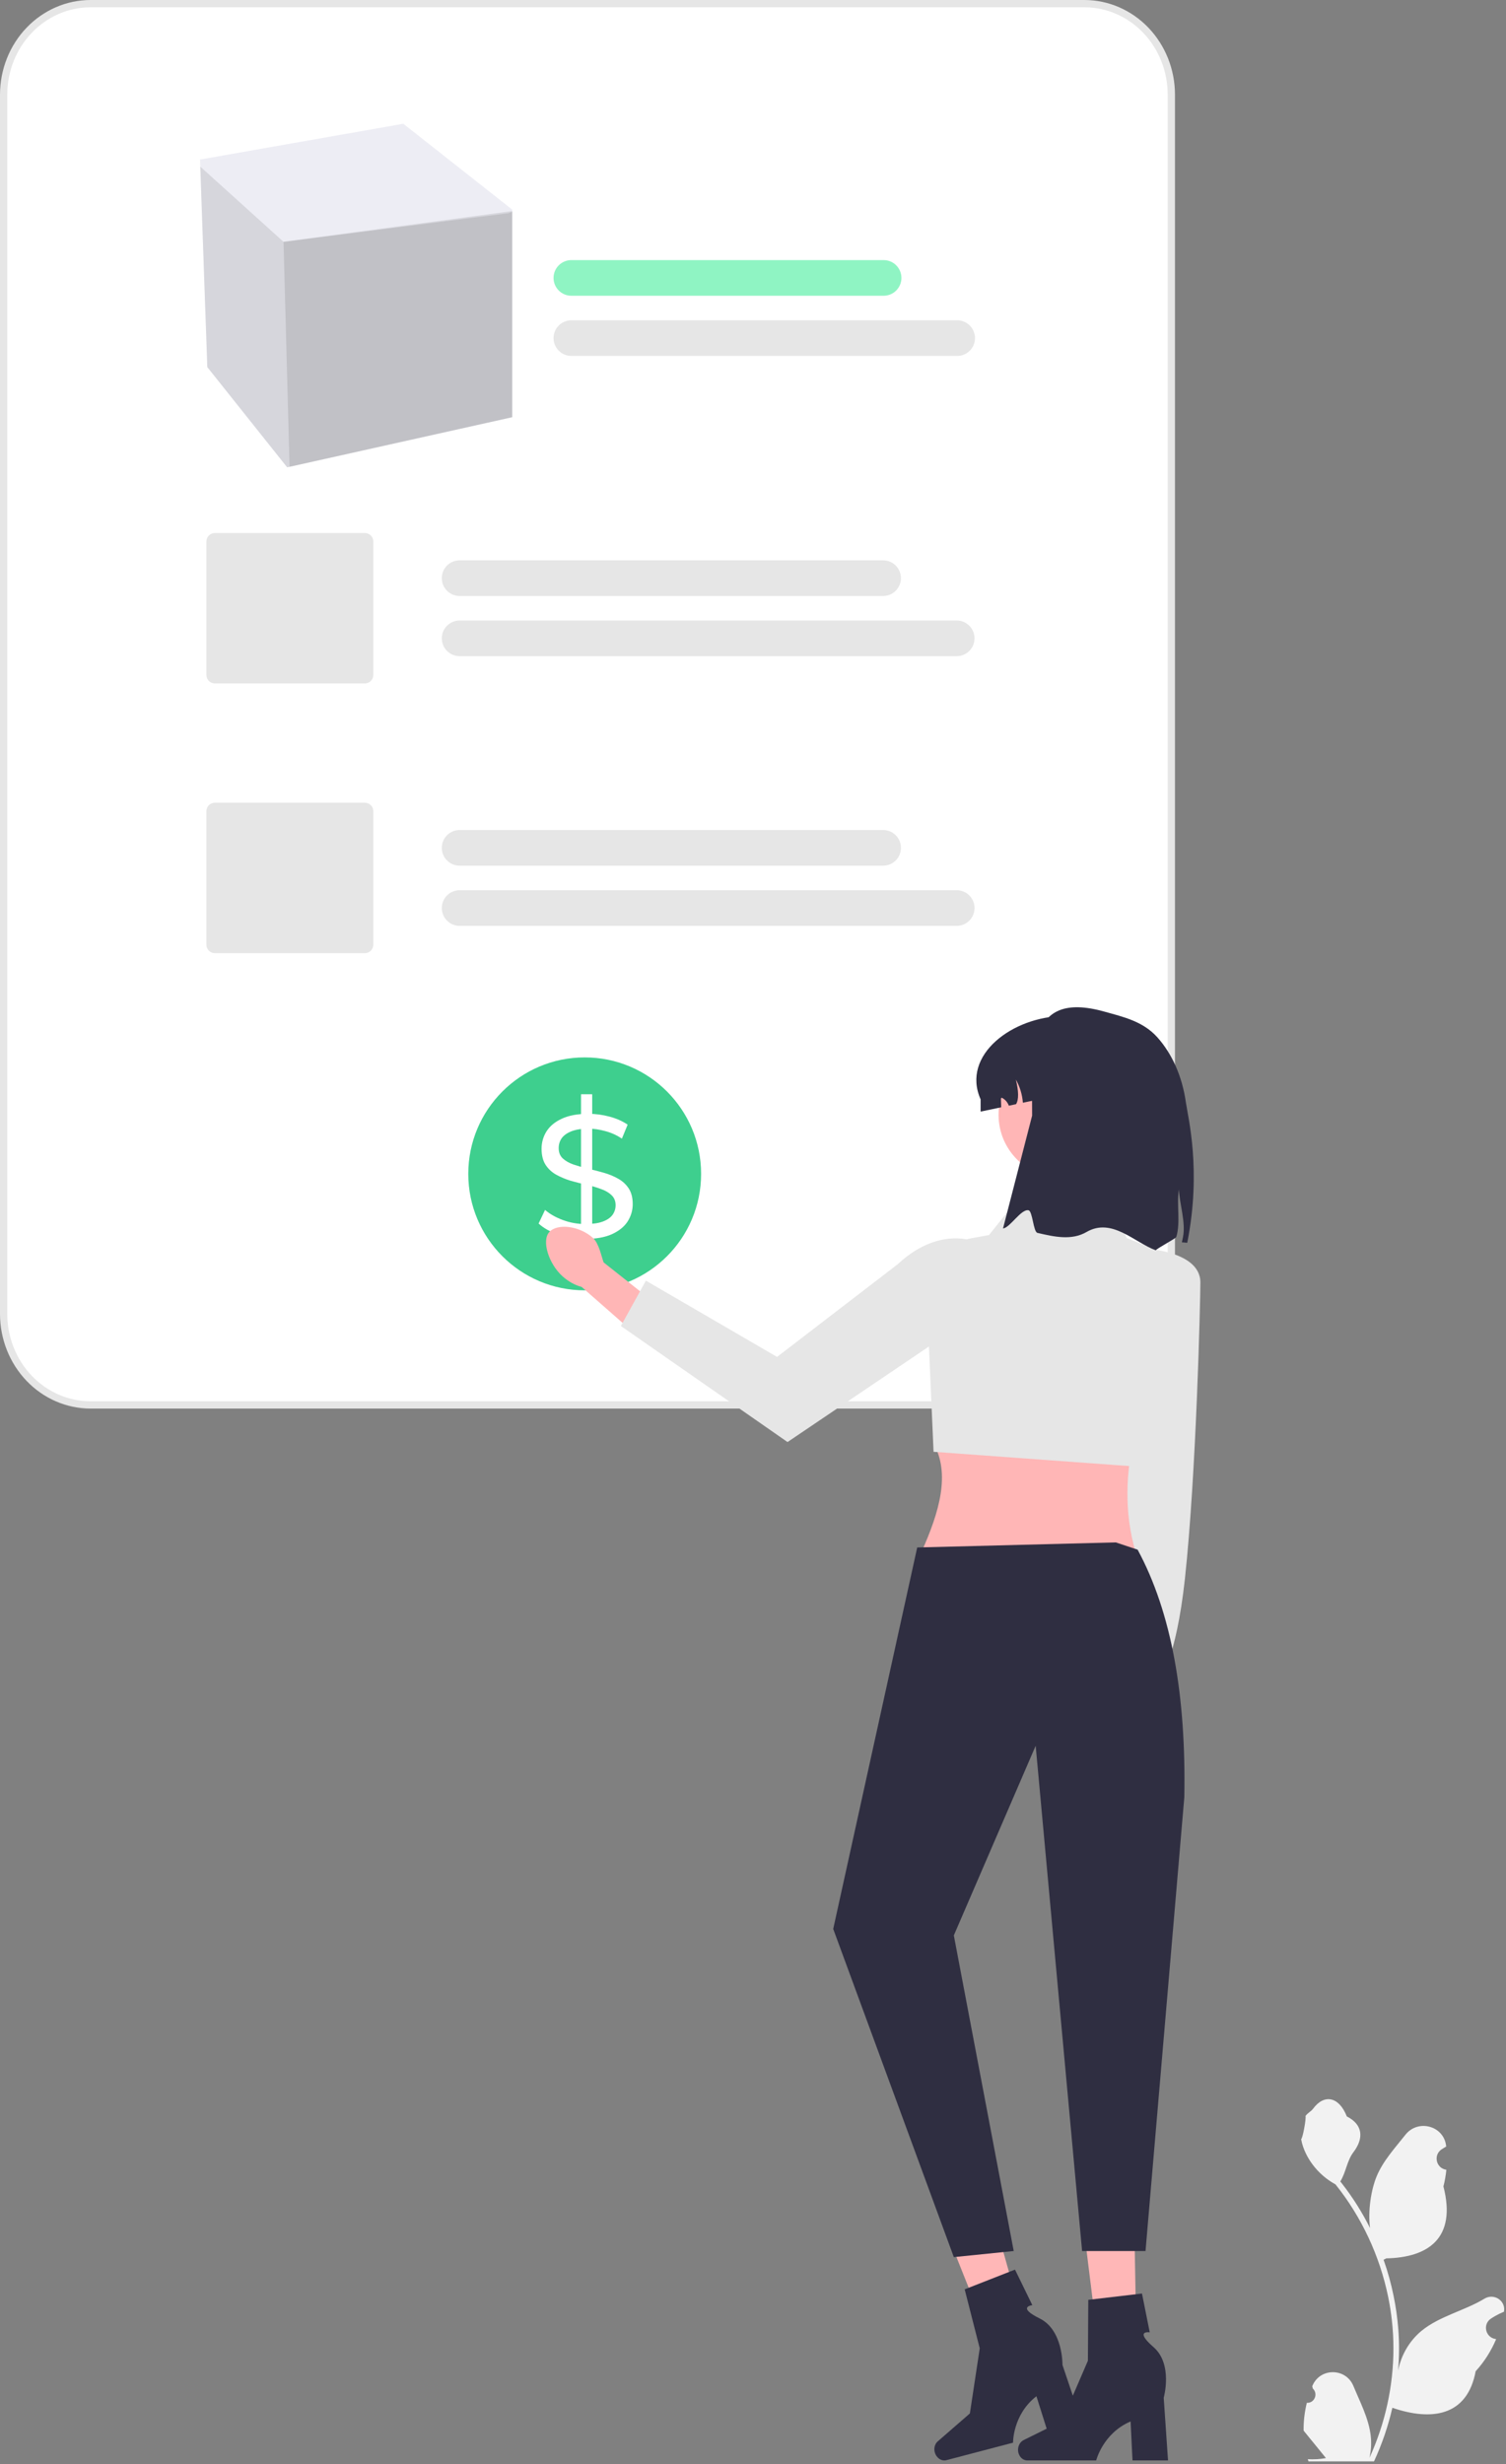 <svg width="414" height="677" viewBox="0 0 414 677" fill="none" xmlns="http://www.w3.org/2000/svg">
<rect x="0" y="0" width="414" height="677" fill="#808080" stroke="none"/>
<path d="M8.019 8.311C12.5 3.631 18.566 1.008 24.884 1H298.117C304.434 1.008 310.501 3.631 314.982 8.311C319.464 12.992 321.993 19.348 322 25.985V361.015C321.993 367.652 319.464 374.008 314.982 378.689C310.5 383.369 304.434 385.993 298.116 386H24.884C18.566 385.993 12.5 383.369 8.019 378.689C3.536 374.008 1.007 367.653 1 361.015V25.985C1.007 19.347 3.536 12.992 8.019 8.311Z" fill="white" stroke="#E6E6E6" stroke-width="2"/>
<path d="M359.245 660.167C361.311 660.297 362.453 657.73 360.89 656.234L360.734 655.616C360.755 655.566 360.776 655.517 360.796 655.467C362.885 650.485 369.966 650.52 372.038 655.509C373.876 659.937 376.217 664.373 376.793 669.055C377.052 671.122 376.936 673.227 376.477 675.255C380.785 665.845 383.052 655.569 383.052 645.235C383.052 642.638 382.91 640.042 382.619 637.452C382.38 635.333 382.051 633.228 381.625 631.141C379.319 619.864 374.326 609.123 367.125 600.152C363.663 598.259 360.775 595.301 359.032 591.755C358.405 590.476 357.914 589.101 357.682 587.699C358.076 587.751 359.167 581.75 358.87 581.382C359.419 580.549 360.402 580.135 361.001 579.322C363.984 575.278 368.093 575.985 370.238 581.479C374.82 583.792 374.864 587.627 372.053 591.316C370.264 593.663 370.018 596.838 368.449 599.351C368.61 599.557 368.778 599.758 368.939 599.964C371.901 603.762 374.462 607.844 376.621 612.133C376.01 607.367 376.911 601.625 378.447 597.923C380.195 593.706 383.472 590.154 386.357 586.508C389.823 582.129 396.931 584.04 397.541 589.592C397.547 589.646 397.553 589.699 397.559 589.753C397.13 589.995 396.71 590.252 396.3 590.523C393.961 592.07 394.769 595.697 397.541 596.125L397.604 596.134C397.449 597.678 397.184 599.209 396.797 600.714C400.498 615.029 392.506 620.244 381.095 620.478C380.843 620.607 380.598 620.736 380.346 620.859C381.502 624.114 382.426 627.453 383.11 630.838C383.724 633.828 384.15 636.851 384.389 639.887C384.686 643.717 384.66 647.566 384.337 651.39L384.357 651.254C385.177 647.043 387.463 643.11 390.783 640.384C395.729 636.321 402.716 634.825 408.052 631.56C410.62 629.988 413.911 632.019 413.463 634.997L413.441 635.139C412.647 635.462 411.872 635.837 411.122 636.257C410.694 636.499 410.274 636.755 409.864 637.027C407.524 638.574 408.333 642.201 411.105 642.628L411.168 642.638C411.213 642.645 411.251 642.651 411.297 642.658C409.934 645.893 408.035 648.897 405.658 651.487C403.344 663.984 393.402 665.17 382.768 661.53H382.761C381.599 666.594 379.9 671.542 377.717 676.257H359.697C359.632 676.056 359.574 675.85 359.516 675.649C361.182 675.753 362.862 675.656 364.502 675.352C363.165 673.712 361.828 672.058 360.491 670.418C360.459 670.385 360.433 670.353 360.407 670.321C359.729 669.481 359.044 668.648 358.366 667.808L358.366 667.807C358.323 665.23 358.633 662.66 359.245 660.167Z" fill="#F2F2F2"/>
<path d="M160.732 354.516C178.406 354.516 192.732 340.189 192.732 322.516C192.732 304.843 178.406 290.516 160.732 290.516C143.059 290.516 128.732 304.843 128.732 322.516C128.732 340.189 143.059 354.516 160.732 354.516Z" fill="#3ECF8E"/>
<path d="M159.726 345.76V300.64H162.798V345.76H159.726ZM160.926 340.384C158.366 340.384 155.918 340 153.582 339.232C151.246 338.432 149.406 337.408 148.062 336.16L149.838 332.416C151.118 333.536 152.75 334.464 154.734 335.2C156.718 335.936 158.782 336.304 160.926 336.304C162.878 336.304 164.462 336.08 165.678 335.632C166.894 335.184 167.79 334.576 168.366 333.808C168.942 333.008 169.23 332.112 169.23 331.12C169.23 329.968 168.846 329.04 168.078 328.336C167.342 327.632 166.366 327.072 165.15 326.656C163.966 326.208 162.654 325.824 161.214 325.504C159.774 325.184 158.318 324.816 156.846 324.4C155.406 323.952 154.078 323.392 152.862 322.72C151.678 322.048 150.718 321.152 149.982 320.032C149.246 318.88 148.878 317.408 148.878 315.616C148.878 313.888 149.326 312.304 150.222 310.864C151.15 309.392 152.558 308.224 154.446 307.36C156.366 306.464 158.798 306.016 161.742 306.016C163.694 306.016 165.63 306.272 167.55 306.784C169.47 307.296 171.134 308.032 172.542 308.992L170.958 312.832C169.518 311.872 167.998 311.184 166.398 310.768C164.798 310.32 163.246 310.096 161.742 310.096C159.854 310.096 158.302 310.336 157.086 310.816C155.87 311.296 154.974 311.936 154.398 312.736C153.854 313.536 153.582 314.432 153.582 315.424C153.582 316.608 153.95 317.552 154.686 318.256C155.454 318.96 156.43 319.52 157.614 319.936C158.83 320.352 160.158 320.736 161.598 321.088C163.038 321.408 164.478 321.776 165.918 322.192C167.39 322.608 168.718 323.152 169.902 323.824C171.118 324.496 172.094 325.392 172.83 326.512C173.566 327.632 173.934 329.072 173.934 330.832C173.934 332.528 173.47 334.112 172.542 335.584C171.614 337.024 170.174 338.192 168.222 339.088C166.302 339.952 163.87 340.384 160.926 340.384Z" fill="white"/>
<path d="M324.919 391.488L324.395 432.326L314.233 468.732L306.11 465.702L309.717 432.333L309.243 387.175L324.919 391.488Z" fill="#FFB6B6"/>
<path d="M314.198 474.603C315.151 469.368 313.404 464.665 310.296 464.099C307.188 463.533 303.896 467.318 302.943 472.553C301.989 477.788 303.736 482.491 306.845 483.056C309.953 483.622 313.245 479.837 314.198 474.603Z" fill="#FFB6B6"/>
<path d="M312.589 342.861C312.589 342.861 329.996 343.1 329.981 352.347C329.973 357.568 328.852 404.971 325.731 433.767C323.325 455.974 318.731 461.767 318.731 461.767L307.731 436.767L312.589 342.861Z" fill="#E6E6E6"/>
<path d="M312.141 426.298H253.354C258.281 415.303 261.31 404.831 256.575 396.502L312.141 393.281C309.364 404.525 309.025 415.56 312.141 426.298Z" fill="#FFB6B6"/>
<path d="M304.893 328.856L281.539 327.245L271.876 339.325L266.977 340.216C259.633 341.551 254.403 348.104 254.731 355.561L256.637 398.874L312.458 402.944L325.831 346.542L309.725 340.13L304.893 328.856Z" fill="#E6E6E6"/>
<path d="M163 340.117C164.657 341.608 165.311 345.153 165.936 346.842L182.617 360.045L176.103 367.799L159.883 353.571C158.137 353.128 156.281 352.135 154.624 350.645C150.839 347.239 148.833 340.909 151 338.5C153.167 336.091 159.214 336.712 163 340.117Z" fill="#FFB6B6"/>
<path d="M280.409 353.036L216.492 396.196L170.676 364.312L177.554 351.852L213.614 372.808L246.869 347.274C258.711 336.151 273.553 338.307 280.409 353.036Z" fill="#E6E6E6"/>
<path d="M291.832 323.628C301.401 323.628 309.158 315.871 309.158 306.302C309.158 296.733 301.401 288.976 291.832 288.976C282.263 288.976 274.506 296.733 274.506 306.302C274.506 315.871 282.263 323.628 291.832 323.628Z" fill="#FFB6B6"/>
<path d="M315.381 302.045V305.405L295.841 299.905L281.191 302.975C281.021 300.745 280.361 298.555 279.261 296.615C280.027 299.727 280.112 302.134 279.301 303.375L277.331 303.785C277.011 302.915 276.391 302.155 275.581 301.695C275.501 301.645 275.401 301.605 275.311 301.635C275.171 301.685 275.161 301.865 275.161 302.005C275.181 302.745 275.201 303.485 275.231 304.225L269.571 305.405V302.045C264.141 289.827 278.453 279.255 292.481 279.145C298.811 279.096 304.531 281.705 308.681 285.845C312.821 289.995 315.381 295.715 315.381 302.045Z" fill="#2F2E41"/>
<path d="M326.374 341.444L324.898 341.322C325.003 340.839 325.108 340.363 325.204 339.88C326.022 335.831 324.222 330.675 324.09 326.785C323.395 330.895 324.583 335.953 323.354 339.856C323.217 340.289 317.878 343.088 317.731 343.515C311.822 341.354 305.668 334.45 298.7 338.482C294.579 340.868 289.876 339.822 285.197 338.73C284.039 338.46 283.878 332.74 282.731 332.515C280.679 332.113 277.664 337.312 275.731 337.515L283.731 306.515C283.731 289.651 282.169 271.958 303.532 277.921C308.904 279.421 314.222 280.596 318.187 285.031C322.153 289.471 324.976 295.677 325.976 302.744C326.579 307.007 330.344 321.483 326.374 341.444Z" fill="#2F2E41"/>
<path d="M312.579 653.18L303.042 653.405L297.727 610.561L311.8 610.228L312.579 653.18Z" fill="#FFB7B7"/>
<path d="M279.86 673.076C279.86 674.687 281.004 675.993 282.414 675.993H301.343C301.343 675.993 303.206 668.506 310.801 665.283L311.325 675.993H321.09L319.907 658.772C319.907 658.772 322.519 649.558 317.094 644.848C311.669 640.138 316.063 640.794 316.063 640.794L313.929 630.135L299.173 631.87L299.065 648.602L291.904 665.21L281.4 670.399C280.466 670.861 279.86 671.913 279.86 673.076Z" fill="#2F2E41"/>
<path d="M283.565 646.198L274.398 648.836L258.384 608.743L271.912 604.85L283.565 646.198Z" fill="#FFB7B7"/>
<path d="M256.966 673.746C257.375 675.304 258.812 676.277 260.176 675.919L278.486 671.116C278.486 671.116 278.388 663.4 284.916 658.356L288.141 668.583L297.586 666.105L292.072 649.747C292.072 649.747 292.26 640.172 285.818 636.993C279.375 633.814 283.792 633.333 283.792 633.333L279.023 623.564L265.19 628.987L269.331 645.199L266.619 663.081L257.776 670.765C256.989 671.449 256.671 672.62 256.966 673.746Z" fill="#2F2E41"/>
<path d="M306.732 423.768L312.732 425.768C322.113 443.093 326.09 466.101 325.563 493.846L314.905 618.457H297.469L284.708 479.635L262.208 531.74L278.671 618.457L262.208 620.136L229.051 529.964L252.143 425.162L306.732 423.768Z" fill="#2F2E41"/>
<path d="M242.77 163.745H126.356C125.712 163.746 125.074 163.619 124.478 163.373C123.883 163.128 123.342 162.767 122.886 162.312C122.43 161.857 122.069 161.317 121.822 160.722C121.575 160.127 121.448 159.49 121.448 158.846C121.448 158.202 121.575 157.564 121.822 156.97C122.069 156.375 122.43 155.835 122.886 155.38C123.342 154.925 123.883 154.564 124.478 154.318C125.074 154.072 125.712 153.946 126.356 153.947H242.77C244.07 153.948 245.315 154.465 246.233 155.384C247.152 156.302 247.667 157.547 247.667 158.846C247.667 160.144 247.152 161.389 246.233 162.308C245.315 163.227 244.07 163.743 242.77 163.745V163.745Z" fill="#E6E6E6"/>
<path d="M262.993 180.279H126.356C125.712 180.279 125.074 180.153 124.478 179.907C123.883 179.661 123.342 179.301 122.886 178.846C122.43 178.391 122.069 177.85 121.822 177.256C121.575 176.661 121.448 176.023 121.448 175.379C121.448 174.736 121.575 174.098 121.822 173.503C122.069 172.909 122.43 172.368 122.886 171.913C123.342 171.458 123.883 171.098 124.478 170.852C125.074 170.606 125.712 170.48 126.356 170.48H262.993C264.293 170.48 265.54 170.997 266.46 171.915C267.379 172.834 267.896 174.08 267.896 175.379C267.896 176.679 267.379 177.925 266.46 178.844C265.54 179.762 264.293 180.279 262.993 180.279Z" fill="#E6E6E6"/>
<path d="M242.77 237.842H126.356C125.712 237.842 125.074 237.716 124.478 237.47C123.883 237.224 123.342 236.864 122.886 236.409C122.43 235.954 122.069 235.413 121.822 234.819C121.575 234.224 121.448 233.586 121.448 232.942C121.448 232.299 121.575 231.661 121.822 231.066C122.069 230.472 122.43 229.931 122.886 229.476C123.342 229.021 123.883 228.661 124.478 228.415C125.074 228.169 125.712 228.043 126.356 228.043H242.77C244.071 228.043 245.318 228.56 246.237 229.478C247.156 230.397 247.673 231.643 247.673 232.942C247.673 234.242 247.156 235.488 246.237 236.407C245.318 237.325 244.071 237.842 242.77 237.842V237.842Z" fill="#E6E6E6"/>
<path d="M262.993 254.378H126.356C125.712 254.378 125.074 254.252 124.478 254.006C123.883 253.761 123.342 253.4 122.886 252.945C122.43 252.49 122.069 251.949 121.822 251.355C121.575 250.76 121.448 250.122 121.448 249.479C121.448 248.835 121.575 248.197 121.822 247.603C122.069 247.008 122.43 246.468 122.886 246.013C123.342 245.558 123.883 245.197 124.478 244.951C125.074 244.705 125.712 244.579 126.356 244.58H262.993C263.638 244.579 264.276 244.705 264.871 244.951C265.466 245.197 266.008 245.558 266.463 246.013C266.919 246.468 267.281 247.008 267.528 247.603C267.774 248.197 267.901 248.835 267.901 249.479C267.901 250.122 267.774 250.76 267.528 251.355C267.281 251.949 266.919 252.49 266.463 252.945C266.008 253.4 265.466 253.761 264.871 254.006C264.276 254.252 263.638 254.378 262.993 254.378Z" fill="#E6E6E6"/>
<path d="M100.279 187.784H59.081C58.458 187.783 57.861 187.536 57.42 187.095C56.979 186.655 56.731 186.058 56.73 185.435V148.789C56.731 148.166 56.979 147.569 57.42 147.129C57.861 146.688 58.458 146.441 59.081 146.44H100.279C100.902 146.441 101.5 146.688 101.941 147.129C102.381 147.569 102.629 148.166 102.63 148.789V185.435C102.629 186.058 102.381 186.655 101.941 187.095C101.5 187.536 100.902 187.783 100.279 187.784V187.784Z" fill="#E6E6E6"/>
<path d="M100.279 261.881H59.081C58.458 261.881 57.861 261.633 57.42 261.193C56.979 260.752 56.731 260.155 56.73 259.532V222.886C56.731 222.263 56.979 221.666 57.42 221.226C57.861 220.786 58.458 220.538 59.081 220.537H100.279C100.902 220.538 101.5 220.786 101.941 221.226C102.381 221.666 102.629 222.263 102.63 222.886V259.532C102.629 260.155 102.381 260.752 101.941 261.193C101.5 261.633 100.902 261.881 100.279 261.881V261.881Z" fill="#E6E6E6"/>
<path opacity="0.75" d="M242.9 81.257H157.072C155.772 81.257 154.525 80.741 153.606 79.822C152.686 78.903 152.17 77.657 152.17 76.358C152.17 75.059 152.686 73.813 153.606 72.894C154.525 71.975 155.772 71.459 157.072 71.459H242.9C244.2 71.459 245.447 71.975 246.366 72.894C247.286 73.813 247.802 75.059 247.802 76.358C247.802 77.657 247.286 78.903 246.366 79.822C245.447 80.741 244.2 81.257 242.9 81.257Z" fill="#69F0AE"/>
<path d="M263.123 97.793H157.072C156.429 97.793 155.791 97.666 155.196 97.42C154.602 97.174 154.061 96.813 153.606 96.358C153.151 95.903 152.789 95.363 152.543 94.769C152.297 94.175 152.17 93.537 152.17 92.894C152.17 92.251 152.297 91.614 152.543 91.019C152.789 90.425 153.151 89.885 153.606 89.43C154.061 88.975 154.602 88.614 155.196 88.368C155.791 88.122 156.429 87.995 157.072 87.995H263.123C264.423 87.995 265.67 88.511 266.589 89.43C267.509 90.349 268.025 91.595 268.025 92.894C268.025 94.194 267.509 95.44 266.589 96.358C265.67 97.277 264.423 97.793 263.123 97.793V97.793Z" fill="#E6E6E6"/>
<path d="M140.812 57.592V114.627L78.941 128.394L56.991 100.861L55.054 45.778L55 43.834L110.872 34L140.812 57.592Z" fill="#EDEDF4"/>
<path opacity="0.1" d="M140.809 57.991V114.627L79.596 128.252L78.939 128.394L56.988 100.861L55.052 45.778L77.939 66.441L140.809 57.991Z" fill="black"/>
<path opacity="0.1" d="M140.813 58.169V114.627L79.6 128.251L77.942 66.441L139.813 58.577L140.813 58.169Z" fill="black"/>
</svg>
